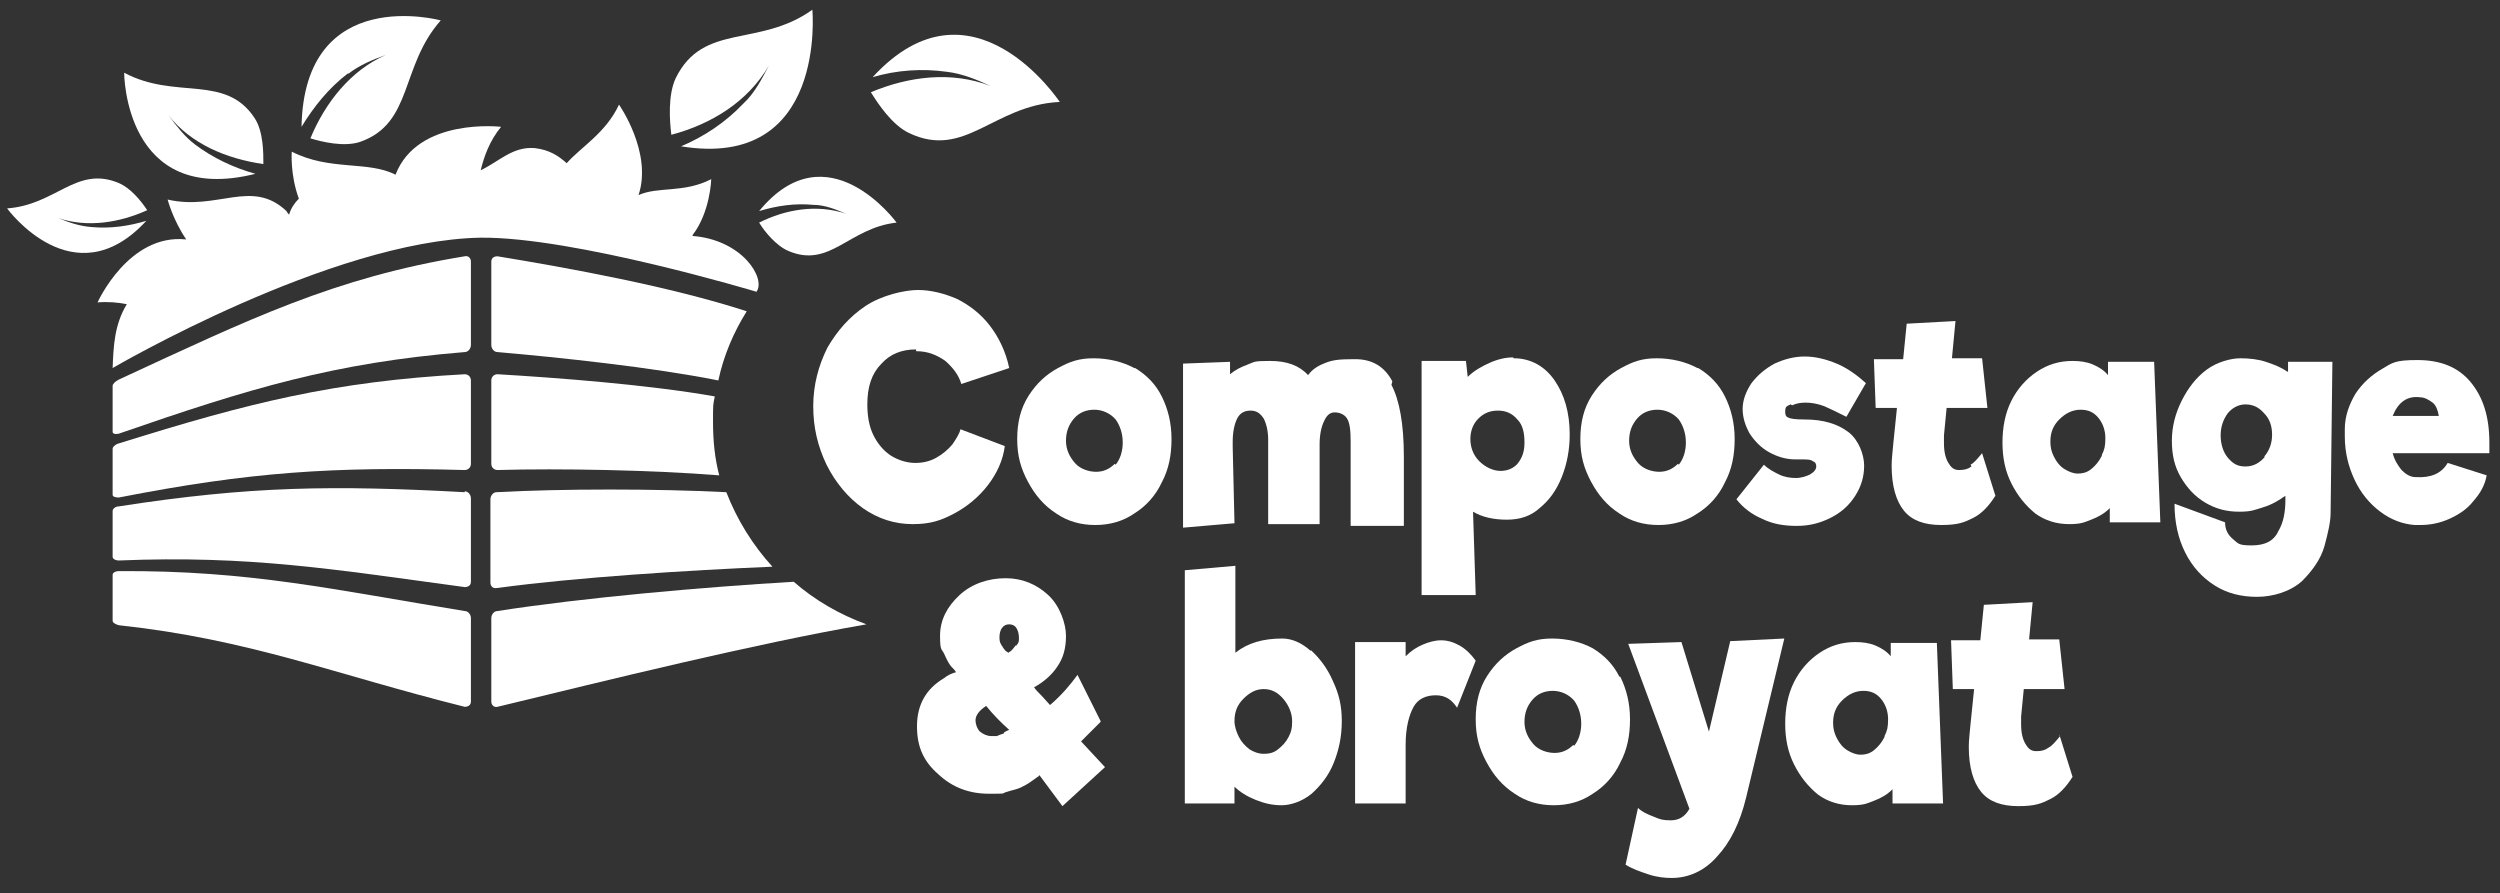 <?xml version="1.0" encoding="UTF-8"?>
<svg id="Calque_1" xmlns="http://www.w3.org/2000/svg" version="1.1" viewBox="0 0 281.9 100.7">
  <rect x="0" y="0" width="281.9" height="100.7" fill="#333333" stroke="none"/>
  <!-- Generator: Adobe Illustrator 29.3.1, SVG Export Plug-In . SVG Version: 2.1.0 Build 151)  -->
  <defs>
    <style>
      .st0 {
        fill: #fff;
      }
    </style>
  </defs>
  <g>
    <path class="st0" d="M52.4,68.9c-14.8-2.4-24.2-4.6-39-4.5-.4,0-.7.2-.7.4v5.2c0,.2.3.4.7.5,14.8,1.6,24.2,5.5,39,9.2.4,0,.7-.2.7-.6,0-3.1,0-6.2,0-9.4,0-.4-.3-.8-.7-.8Z"/>
    <path class="st0" d="M52.4,55.5c-14.8-.8-24.2-.7-39,1.6-.4,0-.7.3-.7.5v5.2c0,.2.3.4.7.4,14.8-.6,24.2,1,39,3,.4,0,.7-.2.7-.6,0-3.1,0-6.2,0-9.4,0-.4-.3-.8-.7-.8Z"/>
    <path class="st0" d="M52.4,42.2c-14.7.8-24.3,3.2-39,7.8-.4.1-.7.4-.7.6v5.2c0,.2.3.3.7.3,14.8-2.9,24.2-3.5,39-3.1.4,0,.7-.3.7-.7,0-3.1,0-6.2,0-9.4,0-.4-.3-.7-.7-.7Z"/>
    <path class="st0" d="M52.4,28.9c-14.7,2.4-24.3,7.1-39,13.9-.4.2-.7.5-.7.7v5.2c0,.2.3.3.7.2,14.7-5.1,24.3-8,39-9.2.4,0,.7-.4.7-.8,0-3.1,0-6.2,0-9.4,0-.4-.3-.7-.7-.6Z"/>
    <path class="st0" d="M56.1,68.9c-.4,0-.7.4-.7.8,0,3.1,0,6.2,0,9.4,0,.4.3.7.7.6,12.4-3,28.9-7.1,41.6-9.3-3-1.1-5.8-2.7-8.2-4.8-10.2.6-23.8,1.8-33.4,3.3Z"/>
    <path class="st0" d="M56.1,66.3c8.8-1.2,21.5-2,31-2.4-2.2-2.4-4-5.3-5.2-8.4-7.8-.4-18.6-.4-25.9,0-.4,0-.7.4-.7.8,0,3.1,0,6.2,0,9.4,0,.4.3.7.7.6Z"/>
    <path class="st0" d="M56.1,53c7-.2,17.5,0,25,.6-.5-1.9-.7-3.9-.7-6s0-1.9.2-2.9c-7.3-1.3-17.7-2.1-24.5-2.5-.4,0-.7.3-.7.7,0,3.1,0,6.2,0,9.4,0,.4.3.7.7.7Z"/>
    <path class="st0" d="M56.1,39.7c6.9.6,17.4,1.7,24.9,3.2.6-2.8,1.7-5.4,3.2-7.8-8.6-2.8-20.2-4.9-28.1-6.2-.4,0-.7.2-.7.6,0,3.1,0,6.2,0,9.4,0,.4.3.8.7.8Z"/>
    <path class="st0" d="M103.3,39.6c1.3,0,2.3.4,3.3,1.1.9.8,1.5,1.6,1.8,2.6l5.4-1.8c-.4-1.9-1.2-3.5-2.2-4.8-1-1.3-2.3-2.3-3.7-3-1.4-.6-2.9-1-4.4-1s-4.1.6-5.9,1.8c-1.8,1.2-3.2,2.8-4.3,4.7-1,2-1.6,4.2-1.6,6.6s.5,4.5,1.5,6.6c1,2,2.4,3.7,4.1,4.9,1.7,1.2,3.6,1.8,5.6,1.8s3.2-.4,4.7-1.2c1.5-.8,2.8-1.9,3.8-3.2,1-1.3,1.7-2.8,1.9-4.4l-5-1.9c-.1.5-.5,1.1-.9,1.7-.5.6-1.1,1.1-1.8,1.5-.7.4-1.5.6-2.4.6s-1.9-.3-2.7-.8c-.8-.5-1.5-1.3-2-2.3-.5-1-.7-2.2-.7-3.5,0-2,.5-3.5,1.6-4.6,1-1.1,2.3-1.6,3.9-1.6Z"/>
    <path class="st0" d="M127.9,41.5c-1.3-.7-2.9-1.1-4.6-1.1s-2.7.4-4,1.1c-1.3.7-2.4,1.7-3.3,3.1-.9,1.4-1.3,3-1.3,4.9s.4,3.3,1.2,4.8c.8,1.5,1.8,2.7,3.2,3.6,1.3.9,2.8,1.3,4.4,1.3s3.1-.4,4.4-1.3c1.3-.8,2.4-2,3.1-3.5.8-1.5,1.1-3.1,1.1-4.9s-.4-3.4-1.1-4.8c-.7-1.4-1.7-2.4-3-3.2ZM125.7,52.3c-.6.6-1.3.9-2.1.9s-1.8-.3-2.4-1c-.6-.7-1-1.5-1-2.5s.3-1.8.9-2.5c.6-.7,1.4-1,2.3-1s1.8.4,2.4,1.1c.5.7.8,1.6.8,2.6s-.3,1.9-.8,2.5Z"/>
    <path class="st0" d="M157,43c-.9-1.7-2.3-2.5-4.2-2.5s-2.5.1-3.3.4c-.8.3-1.5.7-2,1.4-1-1.1-2.4-1.6-4.3-1.6s-1.7.1-2.5.4c-.8.3-1.4.6-2,1.1v-1.4s-5.3.2-5.3.2v18.5l5.8-.5-.2-8.6h0c0,0,0-.6,0-.6,0-1.1.2-2,.5-2.6.3-.6.8-.9,1.5-.9s1.1.3,1.5.9c.3.6.5,1.4.5,2.4v9.5c0,0,5.8,0,5.8,0v-8.5h0c0,.1,0-.5,0-.5,0-1.1.2-2,.5-2.6.3-.7.7-1,1.2-1s1.1.2,1.4.7c.3.5.4,1.3.4,2.6v9.5h6v-7.8c0-3.7-.5-6.4-1.4-8.1Z"/>
    <path class="st0" d="M170.6,40.3c-.8,0-1.7.2-2.6.6s-1.8.9-2.5,1.6l-.2-1.8h-5s0,26.4,0,26.4h6.1l-.3-9.4c1,.6,2.3.9,3.8.9s2.7-.4,3.7-1.3c1.1-.9,1.9-2,2.5-3.5.6-1.5.9-3.1.9-4.8,0-2.5-.6-4.5-1.7-6.1-1.1-1.6-2.7-2.5-4.6-2.5ZM171.2,52.2c-.5.6-1.2.9-2,.9s-1.7-.4-2.4-1.1c-.7-.7-1-1.6-1-2.5s.3-1.7.9-2.3c.6-.6,1.3-.9,2.2-.9s1.6.3,2.2,1c.6.6.8,1.5.8,2.6s-.3,1.8-.8,2.4Z"/>
    <path class="st0" d="M191.4,41.5c-1.3-.7-2.9-1.1-4.6-1.1s-2.7.4-4,1.1c-1.3.7-2.4,1.7-3.3,3.1-.9,1.4-1.3,3-1.3,4.9s.4,3.3,1.2,4.8c.8,1.5,1.8,2.7,3.2,3.6,1.3.9,2.8,1.3,4.4,1.3s3.1-.4,4.4-1.3c1.3-.8,2.4-2,3.1-3.5.8-1.5,1.1-3.1,1.1-4.9s-.4-3.4-1.1-4.8c-.7-1.4-1.7-2.4-3-3.2ZM189.2,52.3c-.6.6-1.3.9-2.1.9s-1.8-.3-2.4-1c-.6-.7-1-1.5-1-2.5s.3-1.8.9-2.5c.6-.7,1.4-1,2.3-1s1.8.4,2.4,1.1c.5.7.8,1.6.8,2.6s-.3,1.9-.8,2.5Z"/>
    <path class="st0" d="M202.1,45.7c.4-.2.9-.3,1.5-.3s1.3.1,2.1.4c.7.3,1.5.7,2.5,1.2l2.2-3.8c-1-.9-2.1-1.7-3.3-2.2-1.2-.5-2.4-.8-3.6-.8s-2.3.3-3.4.8c-1.1.6-1.9,1.3-2.6,2.2-.6.9-1,1.9-1,2.9s.3,1.9.8,2.8c.6.9,1.3,1.6,2.2,2.1.9.5,1.9.8,2.9.8s.4,0,.6,0c.7,0,1.2,0,1.4.2.3.1.4.3.4.6s-.2.6-.7.9c-.4.2-1,.4-1.6.4s-1.3-.1-1.9-.4c-.6-.3-1.2-.6-1.7-1.1l-3.1,3.9c.7.9,1.7,1.7,2.9,2.2,1.2.6,2.5.8,3.9.8s2.6-.3,3.8-.9c1.2-.6,2.1-1.4,2.8-2.5s1-2.2,1-3.4-.6-2.9-1.8-3.8c-1.2-.9-2.8-1.4-4.9-1.4s-2.2-.3-2.2-.9.2-.6.6-.8Z"/>
    <path class="st0" d="M222.3,52.6c-.4.3-.8.4-1.4.4s-.9-.3-1.2-.8c-.3-.5-.5-1.2-.5-2.2s0-.5,0-.9l.3-3.1h4.6l-.6-5.6h-3.4c0,0,.4-4.2.4-4.2l-5.5.3-.4,4h-3.3c0,0,.2,5.5.2,5.5h2.4l-.4,3.9c-.1,1.1-.2,1.9-.2,2.6,0,2.3.5,4,1.4,5.1s2.3,1.6,4.2,1.6,2.6-.3,3.6-.8c1-.5,1.8-1.4,2.5-2.5l-1.5-4.8c-.5.6-.9,1.1-1.3,1.3Z"/>
    <path class="st0" d="M237.7,40.8v1.5c-.4-.5-1-.9-1.7-1.2s-1.5-.4-2.3-.4c-1.5,0-2.8.4-4,1.2-1.2.8-2.2,1.9-2.9,3.3-.7,1.4-1,3-1,4.7s.3,3.2,1,4.6c.7,1.4,1.6,2.5,2.7,3.4,1.1.8,2.4,1.2,3.8,1.2s1.7-.2,2.5-.5c.8-.3,1.5-.7,2.1-1.3v1.6h5.7l-.7-18.1h-5.1ZM237,51.4c-.3.6-.7,1.1-1.2,1.5-.5.4-1,.5-1.5.5s-1-.2-1.5-.5c-.5-.3-.9-.8-1.2-1.4-.3-.6-.4-1.1-.4-1.7,0-1,.3-1.8,1-2.5.7-.7,1.5-1.1,2.4-1.1s1.5.3,2,.9c.5.6.8,1.4.8,2.3s-.1,1.3-.4,1.9Z"/>
    <path class="st0" d="M257.9,41.9c-.7-.5-1.5-.8-2.4-1.1-.9-.3-1.9-.4-2.9-.4s-2.6.4-3.8,1.3c-1.2.9-2.1,2.1-2.8,3.5-.7,1.4-1.1,2.9-1.1,4.5s.3,2.9,1,4.1c.7,1.2,1.6,2.2,2.8,2.9,1.2.7,2.4,1,3.8,1s1.7-.2,2.7-.5,1.8-.8,2.5-1.3v.5c0,1.3-.2,2.5-.8,3.5-.5,1.1-1.5,1.6-3,1.6s-1.5-.2-2.1-.7c-.6-.5-.9-1.1-.9-1.9l-5.7-2.1c0,2.1.4,3.9,1.2,5.5.8,1.6,1.9,2.8,3.3,3.7s3,1.3,4.8,1.3,3.8-.6,5.1-1.8c1.2-1.2,2.1-2.5,2.5-3.9.4-1.5.7-2.7.7-3.8l.2-17h-5v1.1ZM255.4,51.5c-.6.7-1.3,1.1-2.2,1.1s-1.4-.3-2-1c-.5-.6-.8-1.5-.8-2.5s.3-1.8.8-2.5c.5-.6,1.2-1,2-1s1.5.3,2.1,1c.6.6.9,1.4.9,2.4s-.3,1.8-.9,2.5Z"/>
    <path class="st0" d="M280.7,49.9c0-2.9-.7-5.1-2.1-6.8-1.4-1.7-3.4-2.5-6-2.5s-2.8.3-4,1c-1.2.7-2.2,1.6-3,2.8-.7,1.2-1.2,2.5-1.2,4,0,.2,0,.4,0,.8,0,1.8.4,3.4,1.1,4.9.7,1.5,1.7,2.7,2.9,3.6,1.2.9,2.5,1.4,3.9,1.5.1,0,.3,0,.6,0,1.1,0,2.2-.2,3.3-.7,1.1-.5,2-1.1,2.7-2,.8-.9,1.3-1.8,1.5-2.9l-4.4-1.4c-.7,1.2-1.9,1.7-3.6,1.6-.6,0-1.1-.3-1.6-.8-.4-.5-.8-1.1-1-1.9h10.9c0-.4,0-.8,0-1.2ZM269.8,46.9c.6-1.5,1.6-2.3,3.1-2.1.5,0,1,.3,1.4.6s.6.9.7,1.5h-5.2Z"/>
  </g>
  <g>
    <path class="st0" d="M16.5,24.9c-2,.6-4.1.9-6.2.7-1.3-.1-2.5-.5-3.7-1,3.3,1.1,6.9.5,10-.9-.6-.9-1.8-2.5-3.3-3.1-4.7-1.9-7,2.5-12.5,2.9,0,0,7.5,10.3,15.7,1.4Z"/>
    <path class="st0" d="M28.8,19.6c-2.5-.7-4.8-1.8-6.8-3.3-1.2-.9-2.1-2.1-3-3.3,2.5,3.2,6.5,4.9,10.7,5.5,0-1.3,0-3.7-1-5.2-3.3-5-8.9-2-14.7-5.1,0,0,0,15.1,14.8,11.4Z"/>
    <path class="st0" d="M39.3,8.3c1.3-1,2.8-1.6,4.2-2.1-3.9,1.7-6.8,5.3-8.5,9.4,1.3.4,3.8,1,5.6.4,6-2.1,4.5-8.5,9.1-13.7,0,0-15.4-4.2-15.7,12,1.4-2.3,3.1-4.4,5.2-6Z"/>
    <path class="st0" d="M85.6,23.8c2-.6,4-.9,6.1-.7,1.3,0,2.5.5,3.7,1-3.3-1.1-6.8-.5-9.8,1,.6,1,1.9,2.6,3.3,3.2,4.7,2,6.8-2.6,12.2-3.2,0,0-7.8-10.7-15.5-1.3Z"/>
    <path class="st0" d="M86.7,7.4c-.8,1.5-1.6,3.1-2.9,4.3-2,2.1-4.4,3.7-7,4.8,16.5,2.7,14.8-15.4,14.8-15.4-6,4.3-12.3,1.4-15.4,7.7-.9,1.9-.7,4.8-.5,6.4,4.5-1.2,8.6-3.7,11-7.8Z"/>
    <path class="st0" d="M119.5,11.5s-9.9-15-21.1-2.8c2.7-.8,5.6-1,8.4-.6,1.7.2,3.4.9,4.9,1.6-4.4-1.7-9.2-1.1-13.5.7.8,1.3,2.4,3.7,4.3,4.6,6.3,3,9.5-3.1,16.9-3.5Z"/>
    <path class="st0" d="M78.1,26.8c0,0,0-.2,0-.3,2-2.6,2.1-6.3,2.1-6.3-3.1,1.6-6,.8-8.2,1.8,1.6-4.8-2.2-10.2-2.2-10.2-1.5,3.2-4.2,4.7-5.9,6.6-.9-.8-1.9-1.5-3.6-1.7-2.5-.2-4,1.5-6.1,2.5.4-1.6,1-3.3,2.3-4.9,0,0-9.4-1.1-11.9,5.4,0,0,0,0,0,0-3.1-1.6-7.4-.4-11.7-2.6,0,0-.2,2.6.8,5.3-.5.5-.9,1.1-1.1,1.8-.1-.1-.2-.2-.3-.4-3.9-3.7-7.8,0-13.4-1.3,0,0,.6,2.3,2.1,4.5-6.5-.7-10,7.1-10,7.1,1.2-.1,2.3,0,3.3.2-1.4,2.3-1.5,4.7-1.6,7.2,0,0,24.6-14.4,41.5-14.7,10.5-.1,31.1,6.1,31.1,6.1,1.1-1.5-1.6-5.9-7.3-6.3Z"/>
    <path class="st0" d="M124.1,81.3l-2.6-5.2c-.8,1.1-1.8,2.3-3.1,3.4l-.9-1c-.4-.4-.7-.7-.9-1,1.1-.6,2-1.4,2.6-2.3.7-1,1-2.1,1-3.5s-.7-3.4-2-4.6c-1.3-1.2-2.9-1.9-4.8-1.9s-3.8.6-5.2,1.9c-1.4,1.3-2.2,2.8-2.2,4.6s.2,1.4.5,2.1c.3.7.6,1.2.8,1.4.2.2.4.4.5.6-.4.1-.9.3-1.4.7-2,1.2-3,3-3,5.4s.8,4,2.4,5.4c1.6,1.5,3.5,2.2,5.7,2.2s1.3,0,2-.2c.6-.2,1.2-.3,1.6-.5.4-.2.8-.4,1.2-.7s.6-.4.7-.5c.1,0,.2-.2.2-.2l2.6,3.5,4.8-4.4-2.7-2.9,2.2-2.2ZM113.2,82.7c-.3.1-.6.2-.8.3-.2,0-.4,0-.6,0-.5,0-.9-.2-1.3-.5-.3-.3-.5-.8-.5-1.3s.4-1.1,1.2-1.6c.8,1,1.7,1.9,2.6,2.7,0,0-.3.1-.6.3ZM114.5,72.8c-.2.3-.4.5-.5.6l-.3.2-.3-.2c-.2-.2-.3-.4-.5-.7-.2-.3-.2-.6-.2-.9s.1-.8.3-1c.2-.3.5-.4.8-.4s.6.1.8.4c.2.3.3.7.3,1.2s-.1.5-.3.8Z"/>
    <path class="st0" d="M147.8,73.4c-1-.9-2.1-1.4-3.2-1.4-2.2,0-3.9.5-5.3,1.6v-9.8c0,0-5.7.5-5.7.5v26.3h5.6s0-1.9,0-1.9c.6.6,1.4,1.1,2.4,1.5s1.9.6,2.9.6,2.3-.4,3.4-1.3c1-.9,1.9-2,2.5-3.5.6-1.5.9-3,.9-4.7s-.3-3-1-4.5c-.6-1.4-1.5-2.6-2.5-3.5ZM145.3,83.1c-.3.6-.7,1-1.2,1.4-.5.4-1,.5-1.6.5s-1.1-.2-1.6-.5c-.5-.4-.9-.8-1.2-1.4-.3-.6-.5-1.2-.5-1.8,0-1,.3-1.8,1-2.5.7-.7,1.4-1.1,2.3-1.1s1.6.4,2.2,1.1c.6.7,1,1.6,1,2.5s-.1,1.2-.4,1.8Z"/>
    <path class="st0" d="M164.6,72.8c-.7-.4-1.4-.6-2.1-.6s-1.4.2-2.1.5c-.7.3-1.3.7-1.9,1.3v-1.6h-5.7v18.2h5.7v-6.6c0-2,.4-3.4.9-4.3.5-.9,1.4-1.3,2.5-1.3s1.8.5,2.4,1.4l2.1-5.3c-.5-.7-1.1-1.3-1.8-1.7Z"/>
    <path class="st0" d="M182.6,76.3c-.7-1.4-1.7-2.4-3-3.2-1.3-.7-2.9-1.1-4.6-1.1s-2.7.4-4,1.1c-1.3.7-2.4,1.7-3.3,3.1-.9,1.4-1.3,3-1.3,4.9s.4,3.3,1.2,4.8c.8,1.5,1.8,2.7,3.2,3.6,1.3.9,2.8,1.3,4.4,1.3s3.1-.4,4.4-1.3c1.3-.8,2.4-2,3.1-3.5.8-1.5,1.1-3.1,1.1-4.9s-.4-3.4-1.1-4.8ZM177.4,84c-.6.6-1.3.9-2.1.9s-1.8-.3-2.4-1c-.6-.7-1-1.5-1-2.5s.3-1.8.9-2.5c.6-.7,1.4-1,2.3-1s1.8.4,2.4,1.1c.5.7.8,1.6.8,2.6s-.3,1.9-.8,2.5Z"/>
    <path class="st0" d="M195.1,72.3l-2.4,10.2-3.1-10.1-6,.2,6.9,18.6c-.5.9-1.2,1.3-2.1,1.3s-1.2-.1-1.9-.4c-.8-.3-1.4-.6-1.8-1l-1.4,6.4c.8.5,1.7.8,2.6,1.1.9.3,1.8.4,2.6.4,1.9,0,3.7-.8,5.1-2.4,1.5-1.6,2.6-3.8,3.3-6.7l4.3-17.9-6.2.3Z"/>
    <path class="st0" d="M213.2,72.5v1.5c-.4-.5-1-.9-1.7-1.2-.7-.3-1.5-.4-2.3-.4-1.5,0-2.8.4-4,1.2-1.2.8-2.2,1.9-2.9,3.3-.7,1.4-1,3-1,4.7s.3,3.2,1,4.6c.7,1.4,1.6,2.5,2.7,3.4,1.1.8,2.4,1.2,3.8,1.2s1.7-.2,2.5-.5c.8-.3,1.5-.7,2.1-1.3v1.6h5.7l-.7-18.1h-5.1ZM212.5,83.1c-.3.6-.7,1.1-1.2,1.5-.5.4-1,.5-1.5.5s-1-.2-1.5-.5c-.5-.3-.9-.8-1.2-1.4-.3-.6-.4-1.1-.4-1.7,0-1,.3-1.8,1-2.5.7-.7,1.5-1.1,2.4-1.1s1.5.3,2,.9c.5.6.8,1.4.8,2.3s-.1,1.3-.4,1.9Z"/>
    <path class="st0" d="M232.3,83c-.5.6-.9,1.1-1.3,1.3-.4.3-.8.4-1.4.4s-.9-.3-1.2-.8c-.3-.5-.5-1.2-.5-2.2s0-.5,0-.9l.3-3.1h4.6l-.6-5.6h-3.4c0,0,.4-4.2.4-4.2l-5.5.3-.4,4h-3.3c0,0,.2,5.5.2,5.5h2.4l-.4,3.9c-.1,1.1-.2,1.9-.2,2.6,0,2.3.5,4,1.4,5.1s2.3,1.6,4.2,1.6,2.6-.3,3.6-.8c1-.5,1.8-1.4,2.5-2.5l-1.5-4.8Z"/>
  </g>
</svg>